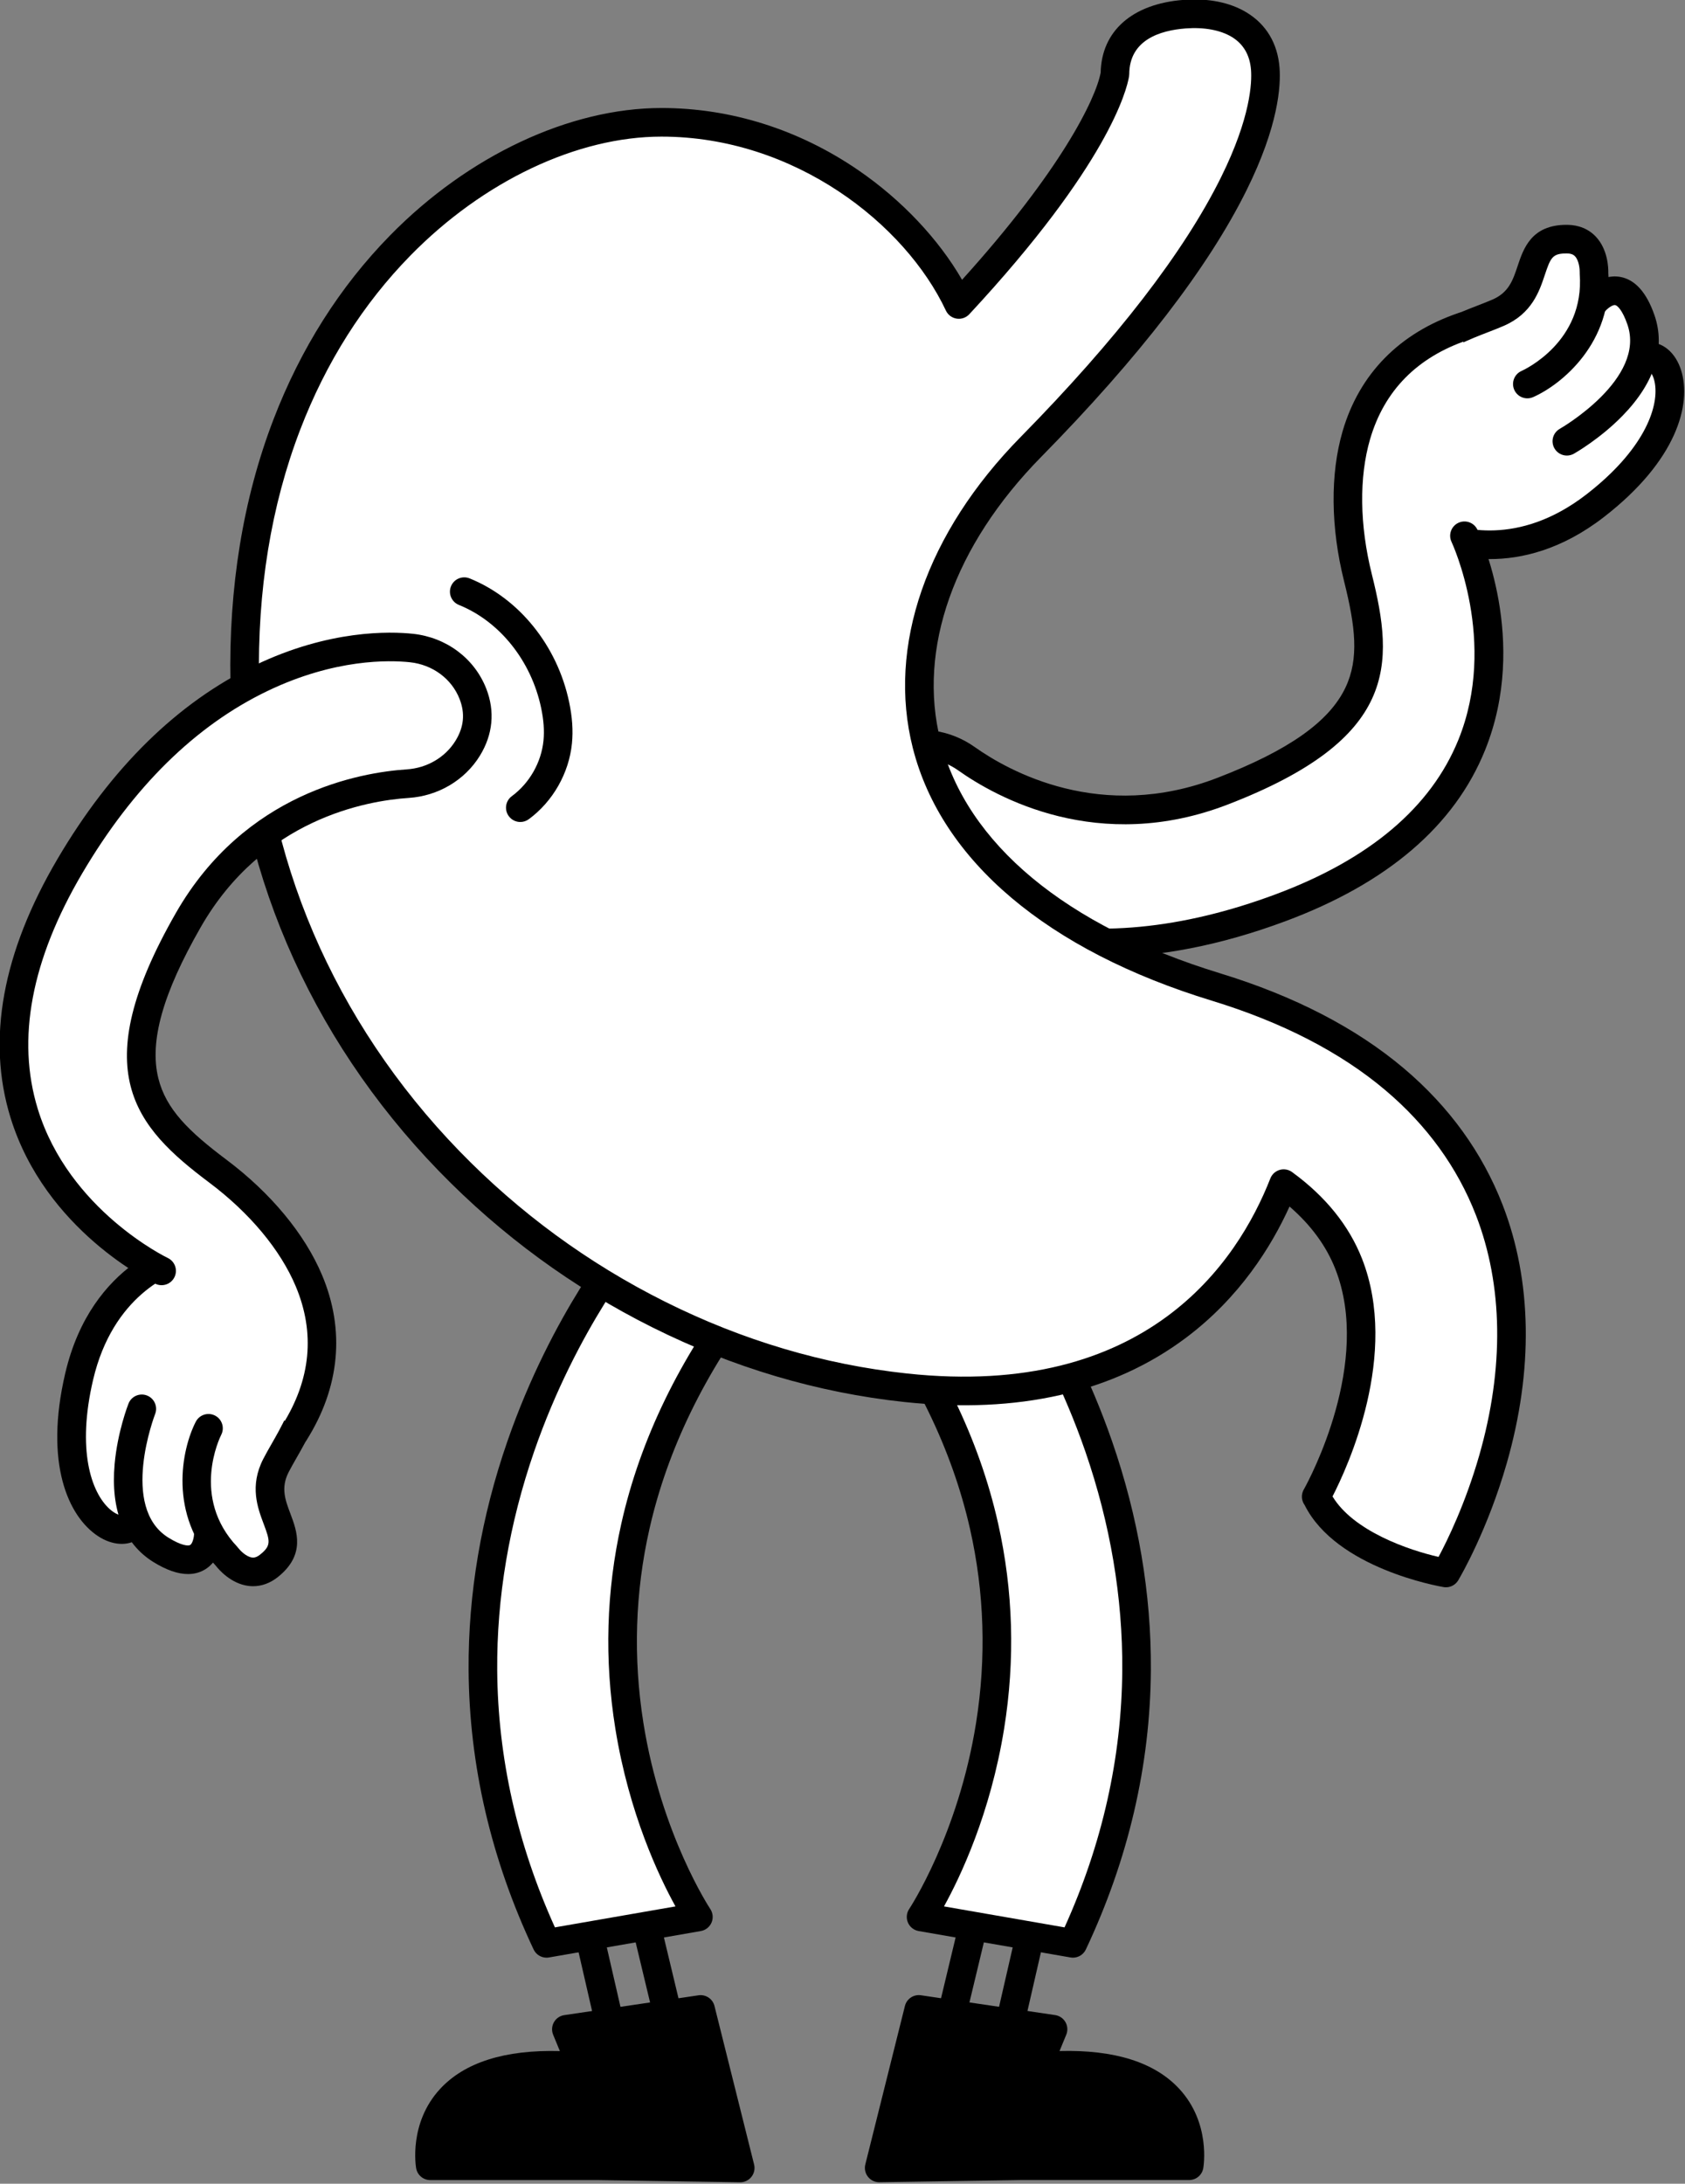 <?xml version="1.0" encoding="UTF-8" standalone="no"?> <svg xmlns="http://www.w3.org/2000/svg" xmlns:xlink="http://www.w3.org/1999/xlink" xmlns:serif="http://www.serif.com/" width="100%" height="100%" viewBox="0 0 1601 2074" xml:space="preserve" style="fill-rule:evenodd;clip-rule:evenodd;stroke-linejoin:round;stroke-miterlimit:2;"><rect x="0" y="0" width="1601" height="2074" fill="#808080" stroke="none"/> <g transform="matrix(1,0,0,1,-8339.35,-12330.3)"> <g transform="matrix(8.333,0,0,8.333,0,0)"> <g transform="matrix(1,0,0,1,1174.91,1528.37)"> <path d="M0,-4.903C0,-4.903 8.271,-8.535 7.598,-17.556C7.598,-17.556 7.794,-21.387 4.533,-21.417C-0.97,-21.467 1.983,-15.365 -3.301,-13.045C-7.462,-11.218 -15.724,-9.509 -17.505,1.413L-10.624,12.093C-10.624,12.093 -2.084,16.564 7.734,8.966C18.995,0.249 16.777,-7.885 13.975,-8.025C13.975,-8.025 14.143,-15.774 8.509,-15.491" style="fill:white;fill-rule:nonzero;"></path> </g> <g transform="matrix(1,0,0,1,1179.42,1510.19)"> <path d="M0,19.792C0,19.792 11.081,13.546 8.444,5.945C6.382,0 3.154,3.883 3.154,3.883" style="fill:white;fill-rule:nonzero;"></path> </g> <g transform="matrix(1,0,0,1,1174.91,1528.37)"> <path d="M0,-4.903C0,-4.903 8.271,-8.535 7.598,-17.556C7.598,-17.556 7.794,-21.387 4.533,-21.417C-0.97,-21.467 1.983,-15.365 -3.301,-13.045C-7.462,-11.218 -15.724,-9.509 -17.505,1.413L-10.624,12.093C-10.624,12.093 -2.084,16.564 7.734,8.966C18.995,0.249 16.777,-7.885 13.975,-8.025" style="fill:white;fill-rule:nonzero;"></path> </g> <g transform="matrix(1,0,0,1,1170.65,1505.32)"> <path d="M0,38.096C-4.147,38.096 -6.909,36.695 -7.117,36.586C-7.367,36.455 -7.579,36.262 -7.732,36.025L-14.613,25.345C-14.832,25.005 -14.917,24.597 -14.852,24.199C-13.146,13.742 -5.786,10.894 -1.388,9.192C-0.771,8.952 -0.188,8.727 0.307,8.51C2.153,7.699 2.619,6.304 3.158,4.688C3.819,2.707 4.722,0 8.729,0L8.811,0C10.126,0.012 11.255,0.479 12.077,1.352C13.446,2.807 13.505,4.899 13.494,5.458C14.045,13.452 8.133,18.227 4.919,19.638C4.094,20.001 3.132,19.626 2.77,18.801C2.408,17.977 2.782,17.017 3.603,16.654C3.91,16.516 10.81,13.329 10.235,5.613C10.23,5.545 10.229,5.476 10.233,5.408C10.244,5.1 10.17,4.078 9.696,3.582C9.567,3.447 9.332,3.267 8.781,3.262C7.129,3.248 6.92,3.719 6.252,5.721C5.635,7.57 4.789,10.104 1.618,11.496C1.057,11.743 0.441,11.981 -0.211,12.233C-4.337,13.83 -9.951,16.004 -11.524,24.117L-5.246,33.859C-3.625,34.542 3.162,36.79 10.999,30.724C17.444,25.735 19.261,20.933 18.812,18.103C18.659,17.145 18.274,16.712 18.137,16.651C17.247,16.596 16.565,15.835 16.61,14.942C16.655,14.042 17.419,13.352 18.32,13.394C19.873,13.472 21.204,14.688 21.794,16.567C23.007,20.427 21.332,26.85 12.995,33.304C8.136,37.065 3.558,38.096 0,38.096" style="fill-rule:nonzero;"></path> </g> <g transform="matrix(1,0,0,1,1179.42,1510.84)"> <path d="M0,20.778C-0.569,20.778 -1.122,20.479 -1.422,19.948C-1.864,19.163 -1.587,18.169 -0.803,17.727C-0.666,17.648 9.055,12.041 6.902,5.834C6.333,4.193 5.76,3.675 5.512,3.628C5.229,3.573 4.663,3.985 4.398,4.291C3.822,4.984 2.798,5.073 2.106,4.498C1.413,3.922 1.323,2.888 1.899,2.195C2.086,1.969 3.797,0 6.093,0.418C7.78,0.724 9.089,2.187 9.984,4.765C11.277,8.494 10.031,12.452 6.379,16.21C3.804,18.86 0.921,20.499 0.8,20.568C0.547,20.71 0.271,20.778 0,20.778" style="fill-rule:nonzero;"></path> </g> <g transform="matrix(1,0,0,1,1167.74,1568.7)"> <path d="M0,-27.935C0,-27.935 14.064,1.423 -20.974,14.463C-46.212,23.856 -61.622,14.481 -66.876,9.194C-69.084,6.972 -69.98,3.711 -69.026,0.727C-68.451,-1.074 -67.202,-2.822 -64.653,-3.714C-62.013,-4.639 -59.08,-4.153 -56.798,-2.535C-52.347,0.62 -41.443,6.521 -27.578,1.176C-9.311,-5.866 -9.688,-13.317 -12.146,-23.163C-14.605,-33.01 -14.182,-47.041 -0.125,-51.791" style="fill:white;fill-rule:nonzero;"></path> </g> <g transform="matrix(1,0,0,1,1126.28,1515.07)"> <path d="M0,73.733C-3.566,73.733 -7.014,73.337 -10.335,72.544C-19.463,70.364 -24.73,65.82 -26.57,63.967C-29.267,61.254 -30.243,57.379 -29.117,53.855C-28.27,51.204 -26.407,49.308 -23.729,48.37C-20.637,47.288 -17.146,47.806 -14.392,49.759C-10.492,52.523 0.013,58.399 13.298,53.278C21.415,50.15 26.055,46.878 27.899,42.984C29.467,39.673 29.026,36.03 27.734,30.856C26.203,24.725 26.144,18.66 27.568,13.779C29.476,7.236 34.057,2.571 40.815,0.287C41.668,0 42.594,0.457 42.883,1.311C43.171,2.164 42.713,3.089 41.859,3.378C36.074,5.333 32.319,9.14 30.699,14.692C29.435,19.027 29.506,24.486 30.899,30.066C33.47,40.363 33.893,48.835 14.471,56.322C-0.286,62.011 -11.949,55.488 -16.278,52.42C-18.172,51.078 -20.554,50.714 -22.651,51.449C-24.373,52.052 -25.472,53.164 -26.01,54.848C-26.764,57.207 -26.092,59.821 -24.256,61.669C-22.613,63.323 -17.891,67.386 -9.577,69.371C-0.709,71.49 9.214,70.544 19.92,66.559C30.632,62.572 37.648,56.645 40.772,48.941C45.296,37.785 40.045,26.504 39.991,26.391C39.604,25.579 39.949,24.606 40.761,24.218C41.573,23.831 42.545,24.173 42.934,24.984C43.178,25.494 48.861,37.623 43.809,50.131C40.334,58.735 32.679,65.291 21.057,69.616C13.69,72.358 6.643,73.733 0,73.733" style="fill-rule:nonzero;"></path> </g> <g transform="matrix(1,0,0,1,1069.28,1709.87)"> <path d="M0,-11.156L2.596,0.154L5.925,-0.614L3.547,-10.522L0,-11.156ZM1.371,3.742C1.068,3.742 0.768,3.657 0.506,3.493C0.139,3.264 -0.121,2.897 -0.218,2.476L-3.731,-12.83C-3.853,-13.364 -3.7,-13.923 -3.322,-14.32C-2.945,-14.717 -2.394,-14.898 -1.855,-14.801L5.171,-13.546C5.809,-13.432 6.319,-12.951 6.47,-12.321L9.481,0.225C9.583,0.648 9.511,1.094 9.282,1.464C9.053,1.834 8.686,2.096 8.262,2.195L1.738,3.7C1.617,3.728 1.494,3.742 1.371,3.742" style="fill-rule:nonzero;"></path> </g> <g transform="matrix(1,0,0,1,1085.17,1708.72)"> <path d="M0,18.066L-16.276,17.815L-35.345,17.815C-35.345,17.815 -37.637,4.767 -18.066,6.524L-19.822,2.258L-4.516,0L0,18.066Z" style="fill-rule:nonzero;"></path> </g> <g transform="matrix(1,0,0,1,1051.37,1710.5)"> <path d="M0,14.407L17.543,14.407L31.696,14.625L28.053,0.052L16.274,1.79L17.236,4.126C17.453,4.653 17.379,5.255 17.041,5.714C16.703,6.173 16.148,6.424 15.582,6.371C9.088,5.788 4.376,6.874 1.954,9.509C0.428,11.17 0.057,13.131 0,14.407M33.793,17.92C33.785,17.92 33.777,17.92 33.768,17.919L17.505,17.669L-1.552,17.669C-2.344,17.669 -3.021,17.1 -3.158,16.32C-3.195,16.112 -4.012,11.181 -0.447,7.302C2.354,4.255 6.952,2.798 13.23,2.966L12.463,1.102C12.272,0.638 12.305,0.112 12.553,-0.325C12.801,-0.761 13.236,-1.059 13.733,-1.132L29.039,-3.391C29.869,-3.513 30.656,-2.986 30.859,-2.173L35.376,15.893C35.499,16.385 35.386,16.906 35.071,17.302C34.762,17.693 34.291,17.92 33.793,17.92" style="fill-rule:nonzero;"></path> </g> <g transform="matrix(1,0,0,1,1072.87,1701.19)"> <path d="M0,-80.293C0,-80.293 -30.612,-44.161 -9.786,0L7.527,-3.011C7.527,-3.011 -15.378,-37.11 13.388,-74.384" style="fill:white;fill-rule:nonzero;"></path> </g> <g transform="matrix(1,0,0,1,1063.08,1619.07)"> <path d="M0,83.75C-0.622,83.75 -1.202,83.393 -1.474,82.815C-6.327,72.526 -8.821,61.806 -8.887,50.953C-8.94,42.276 -7.45,33.503 -4.457,24.877C0.634,10.206 8.222,1.15 8.542,0.771C9.124,0.084 10.154,0 10.841,0.582C11.528,1.164 11.613,2.193 11.031,2.88C10.921,3.011 3.453,11.965 -1.416,26.063C-4.269,34.325 -5.685,42.718 -5.625,51.009C-5.553,60.964 -3.34,70.81 0.956,80.297L14.701,77.907C12.838,74.54 9.413,67.349 7.847,57.659C6.577,49.798 6.807,41.924 8.532,34.254C10.683,24.688 15.176,15.431 21.884,6.739C22.434,6.026 23.457,5.893 24.171,6.444C24.884,6.995 25.016,8.019 24.466,8.732C18.072,17.016 13.789,25.814 11.735,34.88C10.094,42.125 9.861,49.566 11.045,56.999C13.069,69.716 18.613,78.117 18.669,78.2C18.975,78.659 19.03,79.242 18.813,79.749C18.595,80.257 18.137,80.62 17.593,80.715L0.28,83.726C0.186,83.742 0.093,83.75 0,83.75" style="fill-rule:nonzero;"></path> </g> <g transform="matrix(1,0,0,1,1110.98,1699.33)"> <path d="M0,9.928L3.329,10.696L5.925,-0.614L2.378,0.02L0,9.928ZM4.554,14.284C4.431,14.284 4.308,14.27 4.187,14.242L-2.337,12.737C-2.761,12.638 -3.128,12.376 -3.357,12.006C-3.586,11.636 -3.657,11.19 -3.556,10.767L-0.545,-1.779C-0.394,-2.409 0.116,-2.89 0.754,-3.004L7.78,-4.259C8.319,-4.356 8.87,-4.175 9.248,-3.778C9.625,-3.381 9.779,-2.822 9.656,-2.288L6.143,13.018C6.047,13.439 5.786,13.806 5.419,14.035C5.158,14.199 4.858,14.284 4.554,14.284" style="fill-rule:nonzero;"></path> </g> <g transform="matrix(1,0,0,1,1101.01,1708.72)"> <path d="M0,18.066L16.276,17.815L35.345,17.815C35.345,17.815 37.637,4.767 18.066,6.524L19.822,2.258L4.516,0L0,18.066Z" style="fill-rule:nonzero;"></path> </g> <g transform="matrix(1,0,0,1,1106.75,1724.85)"> <path d="M0,-14.303L-3.643,0.27L10.51,0.052L28.053,0.052C27.996,-1.232 27.621,-3.208 26.071,-4.876C23.641,-7.49 18.938,-8.564 12.471,-7.984C11.905,-7.931 11.351,-8.182 11.012,-8.641C10.674,-9.1 10.6,-9.702 10.817,-10.229L11.779,-12.565L0,-14.303ZM-5.74,3.565C-6.238,3.565 -6.708,3.338 -7.018,2.947C-7.333,2.551 -7.446,2.03 -7.323,1.538L-2.806,-16.528C-2.603,-17.341 -1.816,-17.868 -0.986,-17.746L14.32,-15.487C14.817,-15.414 15.252,-15.116 15.5,-14.68C15.748,-14.243 15.781,-13.717 15.59,-13.253L14.823,-11.389C21.104,-11.555 25.7,-10.101 28.5,-7.053C32.065,-3.174 31.248,1.757 31.211,1.965C31.074,2.745 30.397,3.314 29.605,3.314L10.548,3.314L-5.715,3.564C-5.724,3.565 -5.732,3.565 -5.74,3.565" style="fill-rule:nonzero;"></path> </g> <g transform="matrix(1,0,0,1,1113.31,1701.19)"> <path d="M0,-80.293C0,-80.293 30.612,-44.161 9.786,0L-7.527,-3.011C-7.527,-3.011 15.378,-37.11 -13.388,-74.384" style="fill:white;fill-rule:nonzero;"></path> </g> <g transform="matrix(1,0,0,1,1123.1,1619.07)"> <path d="M0,83.75C-0.093,83.75 -0.187,83.742 -0.28,83.726L-17.593,80.715C-18.137,80.62 -18.597,80.257 -18.814,79.749C-19.031,79.24 -18.976,78.657 -18.668,78.199C-18.613,78.117 -13.069,69.716 -11.045,56.999C-9.861,49.566 -10.094,42.125 -11.735,34.88C-13.789,25.814 -18.072,17.016 -24.466,8.732C-25.016,8.019 -24.884,6.995 -24.171,6.444C-23.458,5.893 -22.433,6.026 -21.883,6.739C-15.176,15.431 -10.684,24.688 -8.532,34.254C-6.807,41.924 -6.577,49.798 -7.847,57.659C-9.413,67.349 -12.838,74.54 -14.701,77.907L-0.956,80.297C3.34,70.81 5.553,60.964 5.625,51.009C5.685,42.718 4.268,34.325 1.416,26.063C-3.464,11.931 -10.957,2.968 -11.031,2.879C-11.613,2.192 -11.527,1.163 -10.84,0.581C-10.152,0 -9.124,0.085 -8.542,0.771C-8.222,1.15 -0.634,10.206 4.457,24.877C7.45,33.503 8.94,42.276 8.887,50.953C8.82,61.806 6.327,72.526 1.474,82.815C1.202,83.393 0.622,83.75 0,83.75" style="fill-rule:nonzero;"></path> </g> <g transform="matrix(1,0,0,1,1076.19,1646.28)"> <path d="M0,-152.646C16.648,-152.646 29.416,-141.44 33.903,-131.883C49.746,-148.931 51.547,-157.217 51.704,-158.149C51.73,-162.568 55.144,-164.626 59.628,-164.971C64.357,-165.339 68.48,-163.473 68.844,-158.747C68.99,-156.852 68.717,-152.628 65.255,-145.643C60.962,-136.979 53.179,-126.887 42.123,-115.647C31.77,-105.122 27.438,-92.759 30.237,-81.73C33.352,-69.456 45.063,-59.642 63.213,-54.096C71.448,-51.58 78.303,-48.042 83.586,-43.58C88.534,-39.401 92.167,-34.387 94.385,-28.677C97.615,-20.357 97.76,-10.523 94.803,-0.238C92.702,7.073 89.773,12.139 89.446,12.693C89.446,12.693 77.766,10.735 74.667,3.963C74.664,3.955 74.651,3.991 74.651,3.991C74.735,3.846 83.019,-10.664 78.357,-22.532C76.98,-26.038 74.497,-29.093 70.941,-31.68C67.315,-22.434 56.646,-5.338 27.841,-8.419C-11.304,-12.605 -46.68,-46.307 -47.518,-88.801C-48.355,-131.294 -20.096,-152.646 0,-152.646" style="fill:white;fill-rule:nonzero;"></path> </g> <g transform="matrix(1,0,0,1,1152.7,1489.82)"> <path d="M0,160.43C2.378,164.389 8.702,166.554 12.089,167.323C13.082,165.468 15.139,161.284 16.723,155.773C19.58,145.834 19.452,136.36 16.352,128.375C14.234,122.922 10.759,118.128 6.021,114.128C0.908,109.809 -5.753,106.377 -13.776,103.925C-32.492,98.206 -44.595,87.981 -47.856,75.132C-50.799,63.538 -46.315,50.612 -35.552,39.671C-24.617,28.554 -16.935,18.603 -12.719,10.094C-9.307,3.21 -9.188,-0.769 -9.295,-2.16C-9.425,-3.848 -10.162,-5.11 -11.485,-5.913C-12.786,-6.702 -14.658,-7.046 -16.758,-6.883C-19.675,-6.659 -23.155,-5.574 -23.178,-1.678C-23.178,-1.59 -23.186,-1.502 -23.2,-1.416C-23.459,0.116 -25.552,8.62 -41.415,25.689C-41.784,26.086 -42.325,26.274 -42.861,26.19C-43.397,26.107 -43.856,25.762 -44.086,25.272C-48.711,15.42 -61.334,5.446 -76.513,5.446C-86.118,5.446 -96.817,10.51 -105.132,18.991C-110.533,24.499 -114.764,31.179 -117.708,38.847C-121.027,47.489 -122.605,57.172 -122.399,67.628C-122.011,87.315 -113.895,106.297 -99.546,121.081C-92.733,128.1 -84.85,133.871 -76.114,138.233C-67.265,142.653 -57.974,145.408 -48.498,146.421C-21.199,149.341 -10.838,133.743 -7.09,124.186C-6.906,123.716 -6.514,123.357 -6.029,123.216C-5.545,123.074 -5.021,123.165 -4.612,123.462C-0.806,126.232 1.877,129.553 3.362,133.333C7.645,144.237 1.734,157.063 0,160.43M12.934,170.785C12.845,170.785 12.755,170.778 12.664,170.762C12.16,170.678 0.427,168.634 -3.18,161.414C-3.493,160.985 -3.588,160.413 -3.39,159.883C-3.347,159.767 -3.293,159.657 -3.229,159.556C-2.603,158.426 4.507,145.169 0.326,134.526C-0.71,131.887 -2.465,129.494 -4.903,127.389C-6.991,131.991 -10.606,137.765 -16.7,142.339C-25.029,148.591 -35.844,151.055 -48.845,149.665C-58.709,148.61 -68.374,145.746 -77.572,141.152C-86.636,136.624 -94.817,130.636 -101.886,123.353C-116.813,107.975 -125.256,88.208 -125.661,67.693C-125.875,56.814 -124.224,46.715 -120.754,37.678C-117.648,29.591 -113.176,22.535 -107.461,16.707C-98.545,7.613 -86.976,2.185 -76.513,2.185C-68.601,2.185 -60.844,4.634 -54.079,9.267C-49.13,12.657 -44.921,17.121 -42.242,21.765C-30.968,9.305 -27.012,1.172 -26.438,-1.843C-26.339,-6.593 -22.826,-9.688 -17.009,-10.136C-14.196,-10.355 -11.7,-9.859 -9.794,-8.702C-7.552,-7.342 -6.255,-5.167 -6.043,-2.41C-5.884,-0.349 -6.16,4.206 -9.796,11.543C-14.166,20.361 -22.049,30.595 -33.227,41.958C-43.171,52.068 -47.351,63.867 -44.695,74.33C-41.725,86.03 -30.406,95.433 -12.823,100.806C-4.375,103.387 2.673,107.03 8.126,111.636C13.285,115.992 17.075,121.227 19.392,127.194C22.753,135.85 22.914,146.044 19.858,156.674C17.702,164.177 14.676,169.411 14.338,169.983C14.042,170.485 13.504,170.785 12.934,170.785" style="fill-rule:nonzero;"></path> </g> <g transform="matrix(1,0,0,1,1060.09,1545.28)"> <path d="M0,28.102C-0.501,28.102 -0.995,27.872 -1.315,27.437C-1.849,26.712 -1.693,25.691 -0.967,25.157C1.044,23.678 2.393,21.312 2.641,18.828C2.753,17.704 2.664,16.478 2.369,15.08C1.238,9.727 -2.354,5.238 -7.004,3.362C-7.839,3.025 -8.243,2.075 -7.906,1.24C-7.57,0.404 -6.62,0 -5.784,0.337C-0.139,2.614 4.208,8.004 5.56,14.406C5.926,16.137 6.033,17.69 5.886,19.153C5.548,22.54 3.708,25.768 0.965,27.785C0.674,27.999 0.335,28.102 0,28.102" style="fill-rule:nonzero;"></path> </g> <g transform="matrix(1,0,0,1,1024.54,1640.3)"> <path d="M0,2.182C0,2.182 -4.129,10.216 2.083,16.794C2.083,16.794 4.346,19.89 6.897,17.857C11.199,14.425 5.058,11.552 7.696,6.419C9.773,2.377 15.108,-4.16 9.603,-13.759L-2.473,-17.708C-2.473,-17.708 -11.921,-15.793 -14.748,-3.704C-17.991,10.162 -11.14,15.076 -8.877,13.418C-8.877,13.418 -4.121,19.537 0.073,15.765" style="fill:white;fill-rule:nonzero;"></path> </g> <g transform="matrix(1,0,0,1,1016.93,1659.65)"> <path d="M0,-19.385C0,-19.385 -4.66,-7.55 2.179,-3.313C7.529,0 7.585,-5.049 7.585,-5.049" style="fill:white;fill-rule:nonzero;"></path> </g> <g transform="matrix(1,0,0,1,1024.54,1640.3)"> <path d="M0,2.182C0,2.182 -4.129,10.216 2.083,16.794C2.083,16.794 4.346,19.89 6.897,17.857C11.199,14.425 5.058,11.552 7.696,6.419C9.773,2.377 15.108,-4.16 9.603,-13.759L-2.473,-17.708C-2.473,-17.708 -11.921,-15.793 -14.748,-3.704C-17.991,10.162 -11.14,15.076 -8.877,13.418" style="fill:white;fill-rule:nonzero;"></path> </g> <g transform="matrix(1,0,0,1,1029.62,1620.94)"> <path d="M0,39.543C-0.186,39.543 -0.372,39.531 -0.559,39.505C-2.54,39.24 -3.905,37.653 -4.249,37.213C-9.717,31.356 -8.141,23.923 -6.536,20.8C-6.124,19.999 -5.14,19.684 -4.34,20.095C-3.54,20.506 -3.224,21.487 -3.633,22.287C-3.785,22.589 -7.129,29.413 -1.817,35.037C-1.77,35.087 -1.726,35.139 -1.686,35.195C-1.501,35.44 -0.799,36.188 -0.118,36.273C0.068,36.298 0.364,36.288 0.794,35.945C2.077,34.922 1.95,34.417 1.206,32.442C0.519,30.617 -0.423,28.118 1.16,25.037C1.44,24.492 1.768,23.918 2.115,23.312C4.31,19.47 7.297,14.243 3.401,6.955L-7.615,3.353C-9.304,3.846 -15.989,6.381 -18.245,16.031C-20.102,23.967 -18.483,28.84 -16.35,30.753C-15.627,31.401 -15.054,31.493 -14.911,31.454C-14.185,30.937 -13.176,31.096 -12.647,31.818C-12.115,32.544 -12.273,33.565 -12.999,34.097C-14.253,35.016 -16.053,34.912 -17.696,33.826C-21.071,31.595 -23.822,25.554 -21.422,15.288C-18.392,2.33 -8.311,0.144 -7.883,0.057C-7.608,0 -7.321,0.017 -7.052,0.105L5.024,4.054C5.407,4.179 5.731,4.443 5.932,4.793C11.202,13.983 7.286,20.836 4.947,24.93C4.618,25.504 4.308,26.047 4.061,26.528C3.14,28.322 3.658,29.698 4.259,31.292C5,33.259 6.015,35.953 2.828,38.495C1.962,39.186 0.994,39.543 0,39.543" style="fill-rule:nonzero;"></path> </g> <g transform="matrix(1,0,0,1,1022.2,1638.42)"> <path d="M0,20.677C-1.153,20.677 -2.473,20.219 -3.948,19.306C-7.304,17.227 -8.833,13.37 -8.368,8.15C-8.041,4.47 -6.837,1.38 -6.786,1.25C-6.457,0.412 -5.51,0 -4.671,0.33C-3.834,0.66 -3.422,1.606 -3.751,2.444C-3.798,2.565 -7.823,13.069 -2.231,16.532C-0.754,17.447 0.016,17.489 0.24,17.368C0.494,17.232 0.674,16.556 0.685,16.151C0.695,15.257 1.423,14.545 2.316,14.545C2.322,14.545 2.328,14.546 2.334,14.546C3.235,14.556 3.957,15.301 3.947,16.201C3.944,16.495 3.856,19.103 1.813,20.226C1.266,20.527 0.66,20.677 0,20.677" style="fill-rule:nonzero;"></path> </g> <g transform="matrix(1,0,0,1,1019.19,1571.2)"> <path d="M0,53.345C0,53.345 -29.429,39.43 -10.46,7.213C3.203,-15.992 21.075,-18.435 28.487,-17.645C31.601,-17.312 34.353,-15.346 35.495,-12.43C36.184,-10.669 36.317,-8.524 34.902,-6.225C33.436,-3.842 30.853,-2.37 28.061,-2.186C22.617,-1.828 10.434,0.469 3.044,13.36C-6.692,30.346 -1.7,35.89 6.417,41.981C14.535,48.073 23.056,59.229 15.142,71.78" style="fill:white;fill-rule:nonzero;"></path> </g> <g transform="matrix(1,0,0,1,1034.33,1551.45)"> <path d="M0,93.16C-0.297,93.16 -0.598,93.079 -0.868,92.908C-1.63,92.428 -1.859,91.421 -1.378,90.659C1.879,85.493 2.392,80.171 0.148,74.84C-1.605,70.679 -5.103,66.486 -9.702,63.035C-18.191,56.664 -23.862,50.356 -13.511,32.298C-5.645,18.576 7.519,16.283 12.814,15.934C15.13,15.782 17.208,14.561 18.372,12.669C19.328,11.115 19.48,9.56 18.835,7.913C17.932,5.606 15.763,4.002 13.173,3.725C10.855,3.479 4.627,3.303 -3.077,7.005C-11.294,10.953 -18.4,17.946 -24.195,27.789C-30.003,37.653 -31.706,46.688 -29.258,54.645C-25.709,66.178 -14.556,71.566 -14.443,71.619C-13.629,72.004 -13.281,72.976 -13.666,73.79C-14.051,74.604 -15.024,74.953 -15.838,74.568C-16.349,74.326 -28.408,68.497 -32.376,55.604C-35.104,46.735 -33.298,36.82 -27.006,26.134C-20.876,15.723 -13.301,8.298 -4.49,4.065C3.969,0 10.922,0.206 13.519,0.482C17.323,0.888 20.525,3.28 21.873,6.724C22.887,9.315 22.637,11.962 21.15,14.378C19.433,17.169 16.396,18.968 13.028,19.19C8.258,19.503 -3.6,21.568 -10.681,33.92C-15.007,41.468 -16.545,46.932 -15.521,51.117C-14.649,54.676 -12.01,57.225 -7.744,60.426C-2.69,64.219 1.181,68.888 3.154,73.574C5.799,79.855 5.186,86.364 1.381,92.399C1.071,92.89 0.541,93.16 0,93.16" style="fill-rule:nonzero;"></path> </g> </g> </g> </svg> 